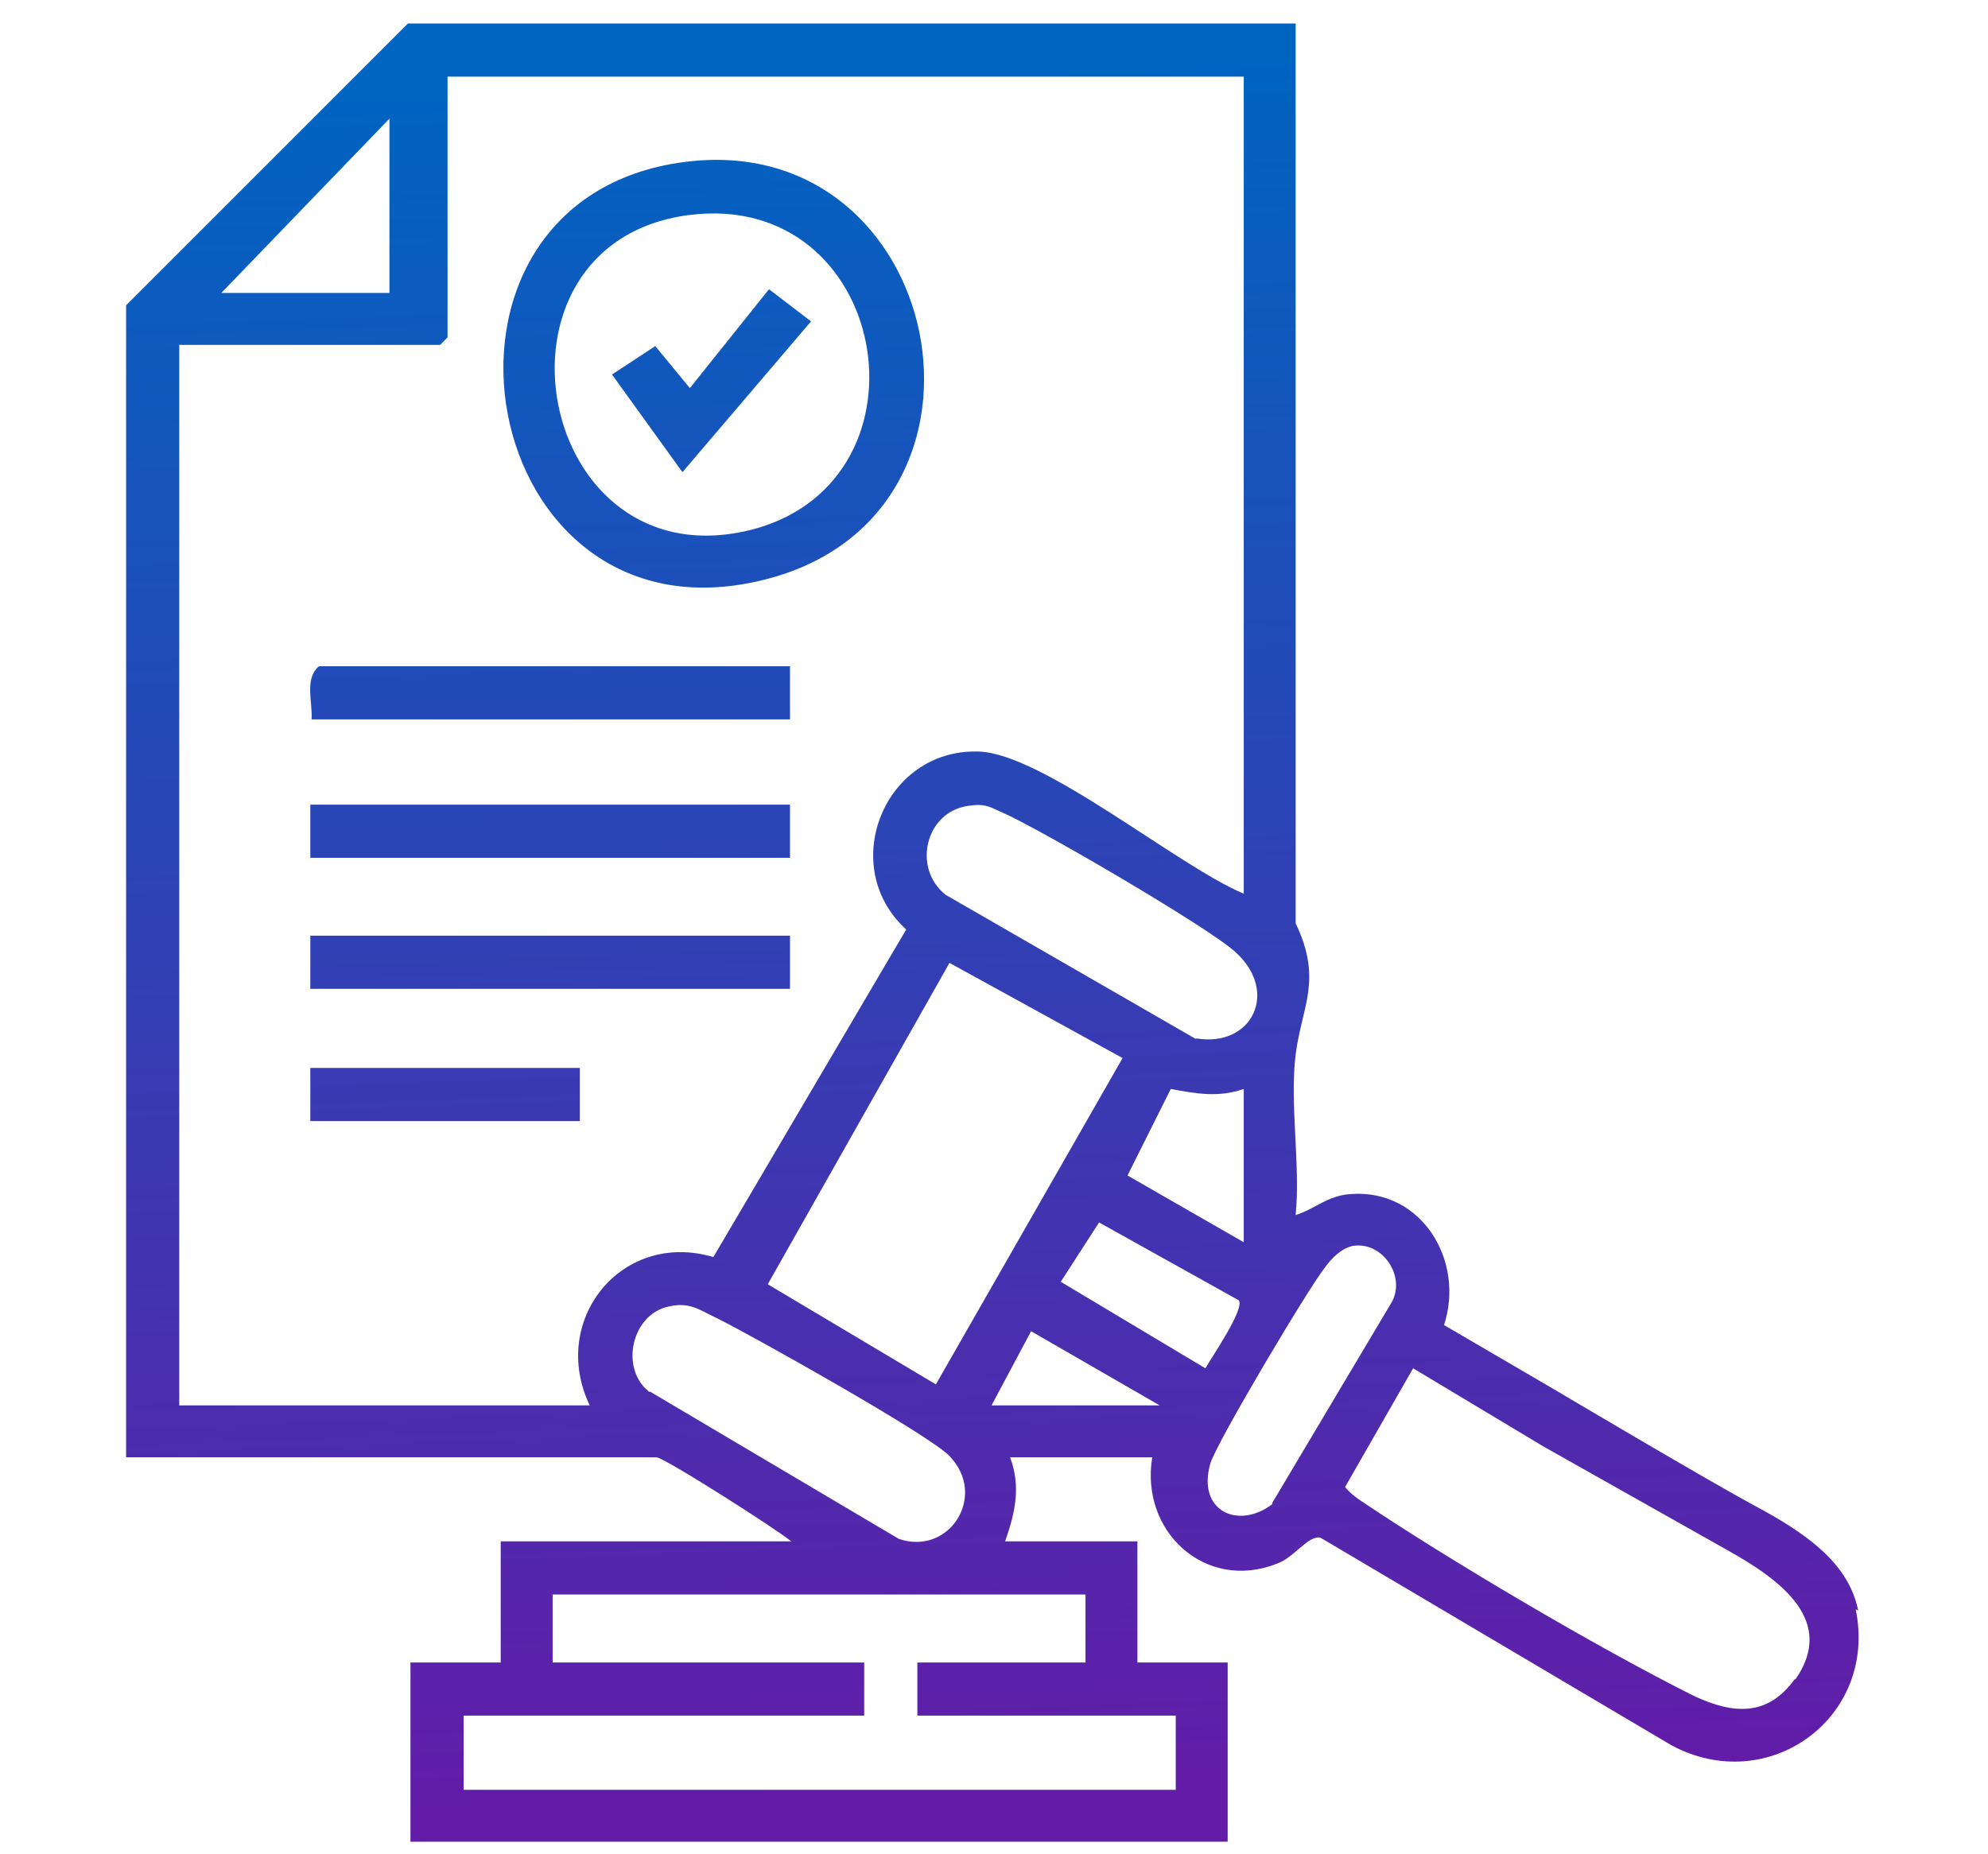<?xml version="1.0" encoding="UTF-8"?>
<svg id="Layer_1" xmlns="http://www.w3.org/2000/svg" version="1.1" xmlns:xlink="http://www.w3.org/1999/xlink" viewBox="0 0 160.8 150">
  <!-- Generator: Adobe Illustrator 29.2.1, SVG Export Plug-In . SVG Version: 2.1.0 Build 116)  -->
  <defs>
    <style>
      .st0 {
        fill: url(#linear-gradient2);
      }

      .st1 {
        fill: url(#linear-gradient1);
      }

      .st2 {
        fill: url(#linear-gradient4);
      }

      .st3 {
        fill: url(#linear-gradient5);
      }

      .st4 {
        fill: url(#linear-gradient3);
      }

      .st5 {
        fill: url(#linear-gradient6);
      }

      .st6 {
        fill: url(#linear-gradient);
      }
    </style>
    <linearGradient id="linear-gradient" x1="81.1" y1="145" x2="75.9" y2="5.5" gradientUnits="userSpaceOnUse">
      <stop offset="0" stop-color="#621ca8"/>
      <stop offset="1" stop-color="#0064c1"/>
    </linearGradient>
    <linearGradient id="linear-gradient1" x1="62" y1="145.7" x2="56.8" y2="6.3" xlink:href="#linear-gradient"/>
    <linearGradient id="linear-gradient2" x1="47.5" y1="146.2" x2="42.3" y2="6.8" xlink:href="#linear-gradient"/>
    <linearGradient id="linear-gradient3" x1="47.1" y1="146.2" x2="41.9" y2="6.8" xlink:href="#linear-gradient"/>
    <linearGradient id="linear-gradient4" x1="47.9" y1="146.2" x2="42.7" y2="6.8" xlink:href="#linear-gradient"/>
    <linearGradient id="linear-gradient5" x1="38.2" y1="146.6" x2="33" y2="7.1" xlink:href="#linear-gradient"/>
    <linearGradient id="linear-gradient6" x1="62" y1="145.7" x2="56.8" y2="6.3" xlink:href="#linear-gradient"/>
  </defs>
  <path class="st6" d="M150.3,130.3c-.8-4-4.5-6.4-8.4-8.5s-16.2-9.4-16.2-9.4l-8.9-5.2c1.7-5.2-1.8-11-7.5-10.6-1.9.1-2.9,1.2-4.5,1.7.4-4.1-.5-9,0-13,.5-3.9,2.2-6,0-10.6V1.9s-71.8,0-71.8,0L10.2,24.7v93.2h42.9c.6,0,9.7,5.8,10.9,6.8h-23.5v9.8h-7.3v14.5h66.1v-14.5h-7.3v-9.8h-10.7c.8-2.3,1.3-4.4.4-6.8h11.5c-1,6,4.3,10.9,10.1,8.6,1.4-.5,2.5-2.3,3.5-2.1l28.4,16.8c7.8,4.2,16.7-2.2,14.9-11ZM96.8,84.1l-20.3-11.7c-2.7-2.1-1.7-6.7,1.8-7.2,1.3-.2,1.6,0,2.7.5,3,1.3,16.7,9.3,18.9,11.3,3.6,3.2,1.4,7.8-3.2,7ZM100.6,88.1v12.4l-9.4-5.4,3.5-7c2.1.4,3.9.7,5.9,0ZM90.8,85.6l-15.1,26.4-13.6-8.1,14.7-26,14,7.7ZM31.5,9.6v14.1h-13.6l13.6-14.1ZM47.7,113.7H14.5V27.9h21.1l.6-.6V6.2h64.4v66.1c-5.3-2.2-16.3-11.4-21.5-11.5-7.6-.2-11.4,9.3-5.8,14.4l-15.6,26.5c-7.4-2.2-13.3,5.1-10,12ZM52.5,112.6c-2.4-1.9-1.4-6.3,1.6-6.9,1.7-.4,2.5.3,4,1,2.8,1.4,17.1,9.4,18.7,11.1,3.1,3.2,0,8.1-4.1,6.7l-20.1-11.9ZM87.8,129v5.5h-13.6v4.3h20.9v6h-57.6v-6h32.4v-4.3h-25.2v-5.5h43.1ZM80.2,113.7l3.2-6,10.4,6h-13.6ZM85.8,103.7l3.1-4.8,11.3,6.3c.5.7-2.2,4.6-2.7,5.5l-11.7-7ZM102.9,121.7c-2.8,2.1-6.1.5-5-3.3.5-1.7,8-14.3,9.3-15.9.5-.7,1.3-1.5,2.2-1.7,2.4-.4,4.3,2.4,3.2,4.5l-9.7,16.3ZM145.2,135.8c-2.2,3.1-5,2.9-8.2,1.4-7.8-3.9-20-11.1-27.1-15.9-.4-.3-.8-.6-1.1-1l5.5-9.6,10.5,6.3s12.6,7.1,14.9,8.4c4.5,2.5,8.8,5.8,5.5,10.5Z"/>
  <path class="st1" d="M62.2,46.8c20.5-5.5,14.2-36.4-6.8-33.7-23.5,3-17,40.1,6.8,33.7ZM55.7,17.4c16.2-2.1,20.3,21.3,5.3,25.4-17.7,4.7-22.8-23.1-5.3-25.4Z"/>
  <rect class="st0" x="25.1" y="65.1" width="38.8" height="4.3"/>
  <rect class="st4" x="25.1" y="75.7" width="38.8" height="4.3"/>
  <path class="st2" d="M25.1,58.2h38.8v-4.3H25.8c-1.2,1-.5,2.9-.6,4.3Z"/>
  <rect class="st3" x="25.1" y="86.4" width="21.8" height="4.3"/>
  <polygon class="st5" points="65.6 26 62.2 23.4 55.8 31.4 53 28 49.5 30.3 55.2 38.2 65.6 26"/>
</svg>